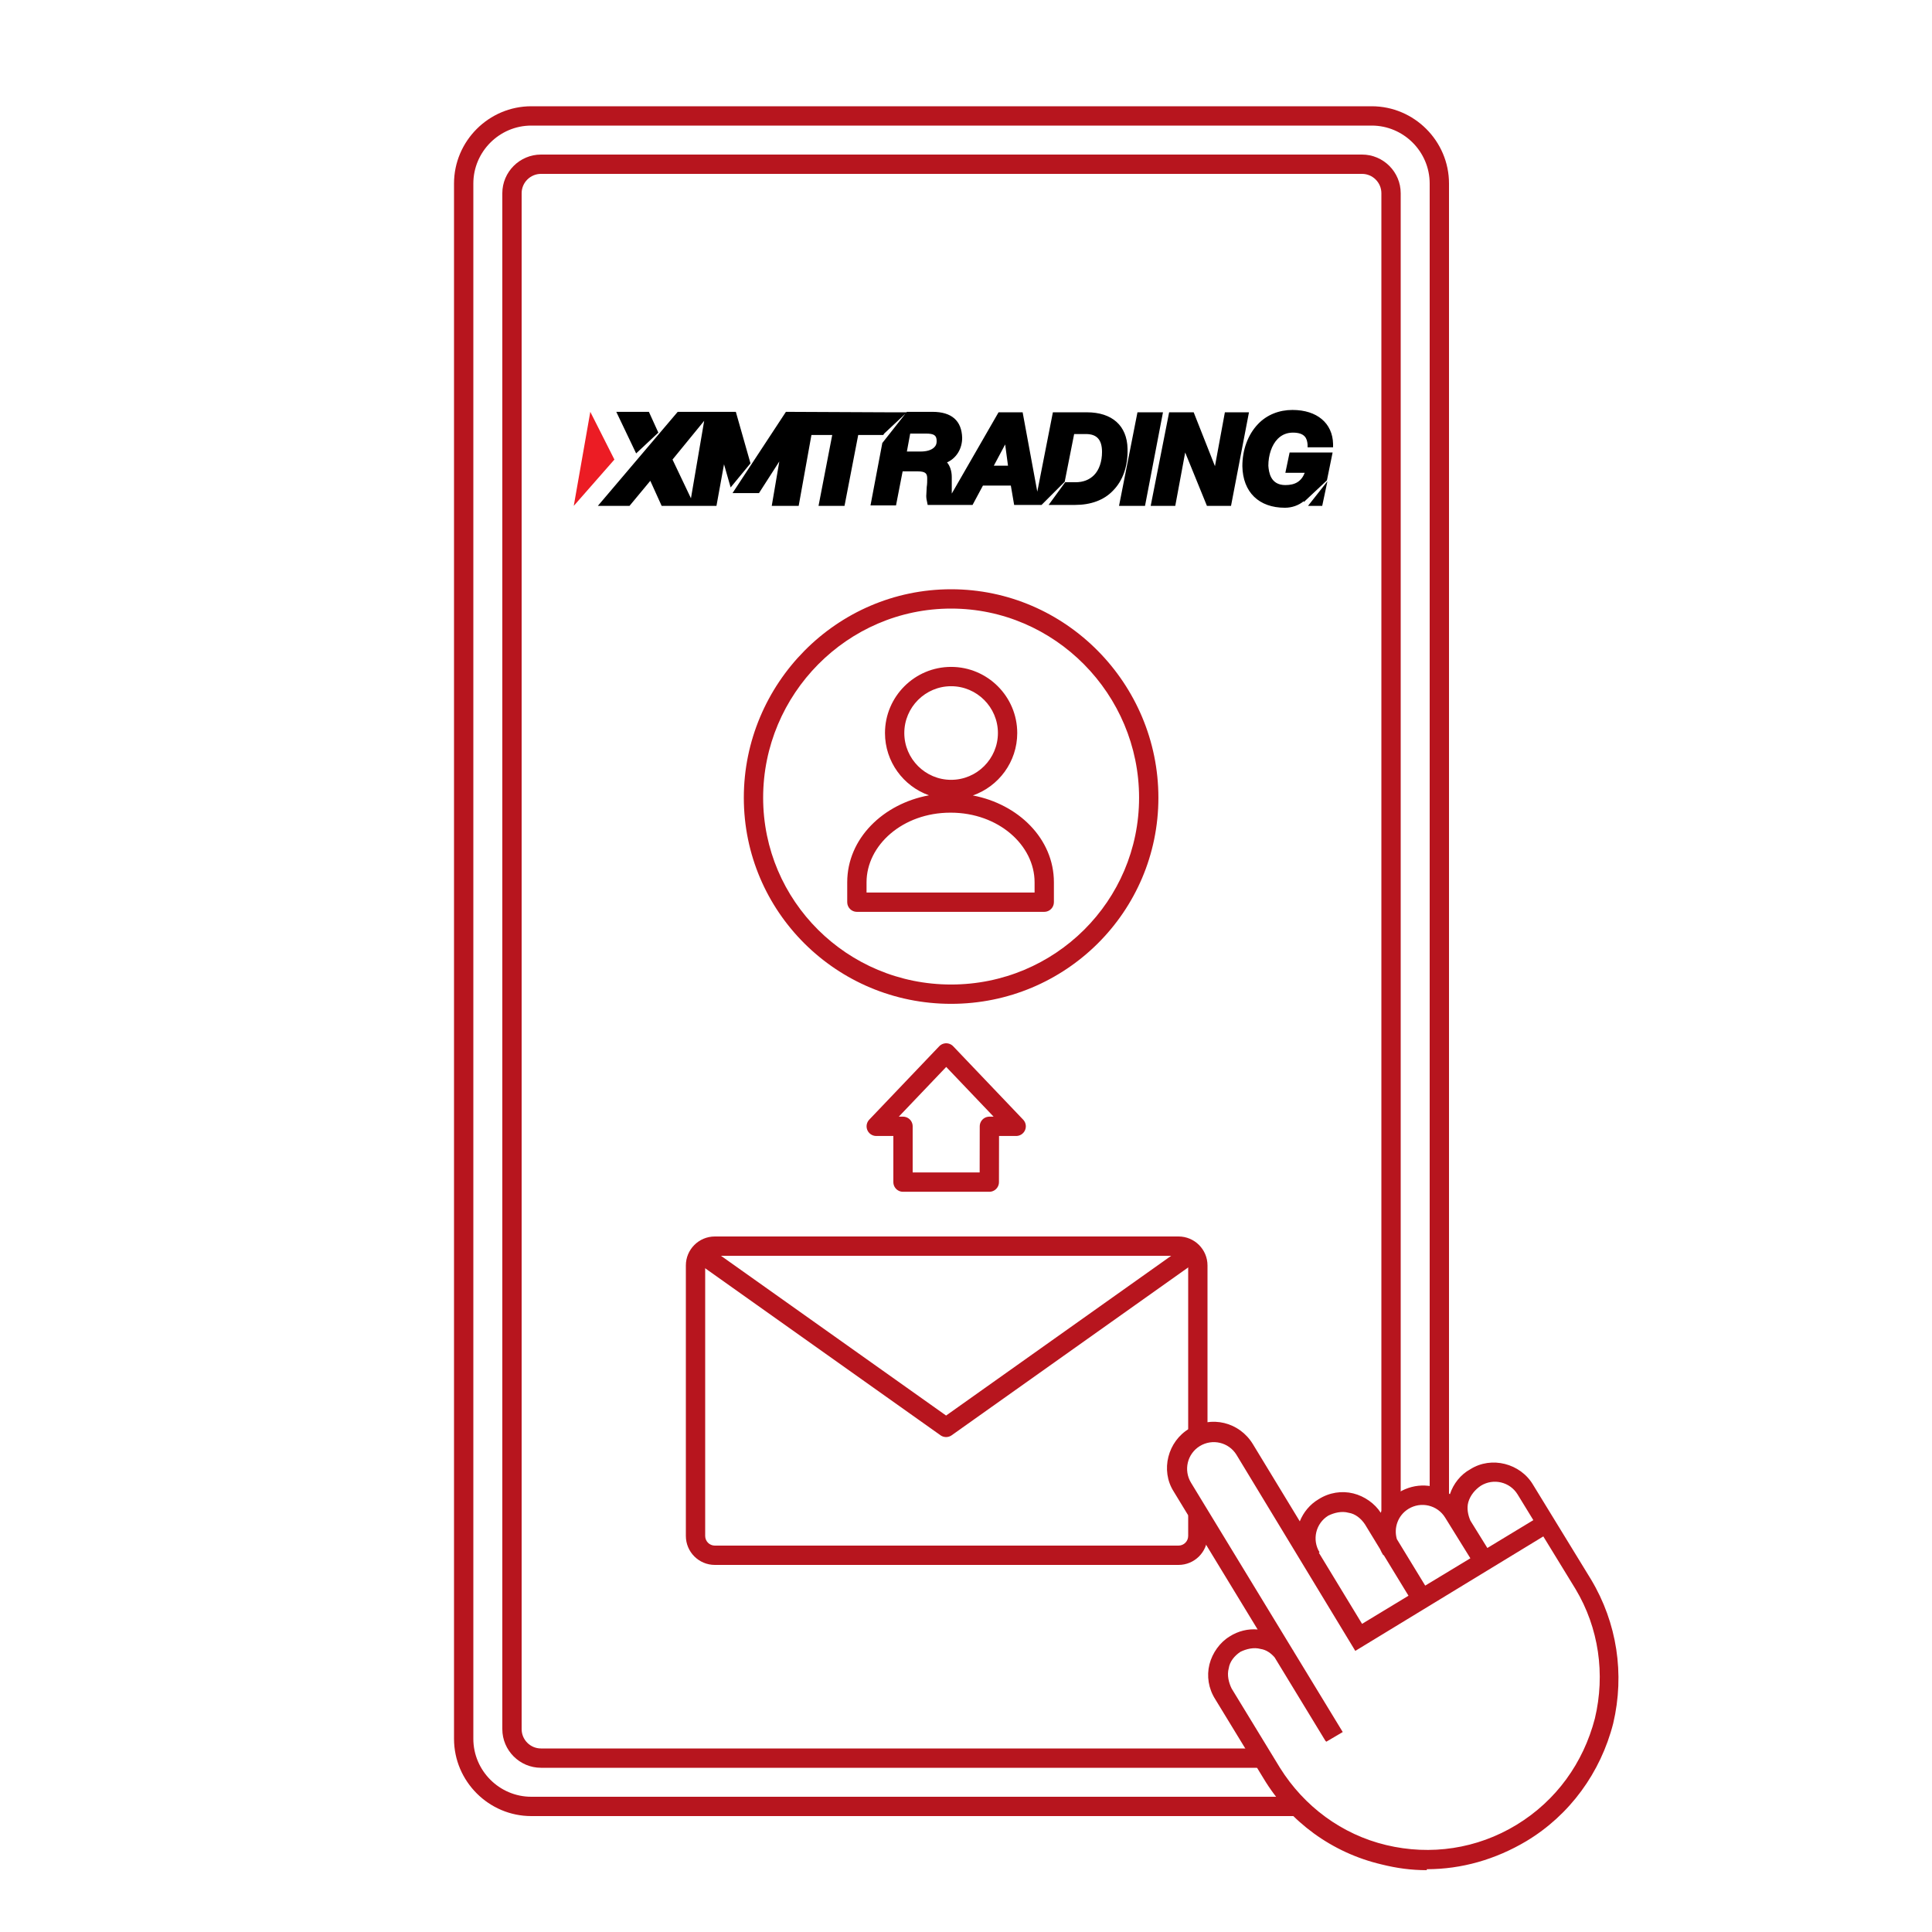 <svg width="200" height="200" viewBox="0 0 200 200" fill="none" xmlns="http://www.w3.org/2000/svg">
<path d="M130.1 181H56C54.9 181 54 180.1 54 179V20C54 18.9 54.9 18 56 18H141C142.1 18 143 18.9 143 20V158.7L144.1 160.4C143.1 158.7 143.5 156.6 145 155.5V20C145 17.8 143.2 16 141 16H56C53.8 16 52 17.8 52 20V179C52 181.2 53.8 183 56 183H131.3L130.1 181Z" fill="#B7151E"/>
<path d="M133.4 186H55C51.7 186 49 183.3 49 180V19C49 15.7 51.7 13 55 13H142C145.3 13 148 15.7 148 19V154.8C148.8 154.9 149.5 155.3 150 155.9V19C150 14.6 146.4 11 142 11H55C50.6 11 47 14.6 47 19V180C47 184.4 50.6 188 55 188H135.3C134.6 187.4 134 186.7 133.4 186Z" fill="#B7151E"/>
<path d="M123.1 147.9C125.4 146.5 128.3 147.2 129.7 149.5L134.554 157.489C134.929 156.555 135.596 155.734 136.5 155.2C137.6 154.5 138.9 154.3 140.1 154.6C141.259 154.89 142.322 155.647 142.934 156.599C143.321 155.744 143.958 154.997 144.8 154.5C146.522 153.451 148.581 153.581 150.095 154.678C150.448 153.606 151.2 152.645 152.2 152.099C154.4 150.7 157.4 151.5 158.7 153.7L164.7 163.5C167.4 168 168.2 173.3 167 178.4C165.7 183.5 162.5 187.9 158 190.599C154.8 192.499 151.3 193.5 147.7 193.5V193.599C146.1 193.599 144.6 193.4 143 193C137.9 191.8 133.5 188.599 130.8 184.099L125.8 175.9C125.1 174.8 124.9 173.5 125.2 172.3C125.5 171.1 126.3 170 127.3 169.4C128.186 168.836 129.202 168.597 130.19 168.682L121.5 154.4C120.1 152.2 120.9 149.2 123.1 147.9ZM128 150.6C127.2 149.3 125.5 148.9 124.2 149.7C122.9 150.5 122.5 152.2 123.3 153.5L133.83 170.805C133.853 170.836 133.878 170.868 133.9 170.9L133.891 170.905L139 179.3L137.3 180.3L137.2 180.2L131.952 171.577C131.569 171.129 131.069 170.781 130.5 170.7C129.8 170.5 129 170.7 128.4 171C127.8 171.4 127.3 172 127.2 172.7C127 173.4 127.2 174.2 127.5 174.8L132.5 183C135 187 138.9 189.9 143.5 191C148.1 192.1 152.9 191.4 157 188.9C161.1 186.4 163.9 182.5 165.1 177.9C166.2 173.3 165.5 168.5 163.1 164.5L159.763 159.049L140.3 170.9L128 150.6ZM139.6 156.6C138.9 156.4 138.1 156.6 137.5 156.9C136.2 157.7 135.801 159.4 136.6 160.7L136.529 160.741L141 168.1L145.807 165.189L143.238 160.977L143.2 161C143.069 160.794 142.956 160.58 142.863 160.362L141.301 157.8C140.901 157.2 140.3 156.701 139.6 156.6ZM149.6 157.099C148.8 155.8 147.1 155.4 145.8 156.2C144.714 156.868 144.259 158.164 144.603 159.33L147.537 164.141L152.212 161.312L149.6 157.099ZM157.1 154.7C156.3 153.4 154.6 153 153.3 153.8C152.7 154.2 152.2 154.8 152 155.5C151.82 156.13 151.965 156.841 152.215 157.415L153.971 160.247L158.731 157.364L157.1 154.7Z" fill="#B7151E"/>
<path d="M61.108 42.633L63.603 47.573L59.396 52.367L61.108 42.633Z" fill="#EC1C24"/>
<path d="M133.793 42.438C136.337 42.438 137.951 43.807 138 45.959V46.302H135.359V46.008C135.31 45.421 135.113 44.785 133.842 44.785C133.255 44.785 132.718 44.981 132.278 45.421C131.642 46.057 131.299 47.133 131.299 48.209C131.348 48.845 131.495 50.215 133.06 50.215C134.087 50.215 134.723 49.824 135.066 48.943H133.06L133.5 46.84H137.951L137.364 49.726L134.967 51.976V51.878C134.429 52.318 133.744 52.562 133.011 52.562C130.321 52.562 128.657 50.948 128.609 48.258C128.609 46.546 129.196 44.981 130.223 43.905C131.152 42.927 132.424 42.438 133.793 42.438ZM77.69 47.965L75.636 50.459L74.95 48.062L74.168 52.367H68.494L67.32 49.774L65.168 52.367H61.891L70.157 42.633H76.173L77.69 47.965ZM96.522 42.633C98.527 42.633 99.554 43.562 99.603 45.323C99.603 46.448 99.016 47.427 98.037 47.867C98.331 48.209 98.526 48.747 98.527 49.383V51.095L103.369 42.682H105.863L107.38 50.899L108.994 42.682H112.516C115.108 42.682 116.674 44.052 116.723 46.448C116.772 48.258 116.233 49.775 115.206 50.802C114.277 51.78 112.907 52.27 111.293 52.27H108.554L110.266 49.921H111.342C112.125 49.921 112.761 49.677 113.25 49.188C113.788 48.65 114.081 47.769 114.081 46.791C114.081 45.519 113.543 44.932 112.418 44.932H111.195L110.217 49.872L107.82 52.27H104.984L104.641 50.264H101.755L100.679 52.27H96.032L95.984 52.024C95.935 51.829 95.886 51.584 95.886 51.34C95.886 51.046 95.935 50.704 95.935 50.41C95.984 50.117 95.984 49.824 95.984 49.53C95.984 49.041 95.837 48.796 95.005 48.796H93.44L92.755 52.318H90.114L91.337 45.861L93.733 42.819L91.532 44.883L91.435 45.03H88.842L87.424 52.367H84.734L86.152 45.03H83.999L82.679 52.367H79.891L80.674 47.769L78.57 51.046H75.831L81.359 42.633L91.973 42.682H93.842L93.88 42.633H96.522ZM118.532 52.367H115.842L117.75 42.682H120.391L118.532 52.367ZM125.772 48.258L126.799 42.682H129.293L127.435 52.367H124.941L122.69 46.84L121.663 52.367H119.119L121.028 42.682H123.57L125.772 48.258ZM136.875 52.367H135.407L137.413 49.823L136.875 52.367ZM69.619 47.573L71.527 51.584L72.897 43.562L69.619 47.573ZM102.88 48.209H104.348L104.054 46.008L102.88 48.209ZM68.152 44.785L65.853 46.938L63.798 42.633H67.173L68.152 44.785ZM94.223 44.883L93.88 46.742H95.299C95.935 46.742 96.424 46.595 96.717 46.302C96.913 46.106 96.962 45.91 96.962 45.666C96.962 45.079 96.717 44.883 95.837 44.883H94.223Z" fill="black"/>
<path d="M102.422 116.596H105.193L97.951 109L90.708 116.596H93.479V122.373H102.412L102.422 116.596Z" stroke="#B7151E" stroke-width="2" stroke-linecap="round" stroke-linejoin="round"/>
<path d="M72.649 129.816L97.939 147.763L123.228 129.816" stroke="#B7151E" stroke-width="2" stroke-linecap="round" stroke-linejoin="round"/>
<path d="M123 131C123 130.448 122.552 130 122 130H74C73.448 130 73 130.448 73 131V159C73 159.552 73.448 160 74 160H122C122.552 160 123 159.552 123 159V156.871H125V159C125 160.657 123.657 162 122 162H74C72.343 162 71 160.657 71 159V131C71 129.343 72.343 128 74 128H122C123.657 128 125 129.343 125 131V148.097H123V131Z" fill="#B7151E"/>
<path d="M98.458 61C110.332 61 119.917 70.789 119.917 82.578C119.917 94.382 110.317 103.917 98.458 103.917C86.599 103.917 77 94.382 77 82.578C77 70.79 86.584 61 98.458 61ZM98.458 63C87.708 63 79 71.875 79 82.578C79 93.266 87.693 101.917 98.458 101.917C109.224 101.917 117.917 93.266 117.917 82.578C117.917 71.875 109.208 63 98.458 63ZM98.459 69.037C102.233 69.037 105.304 72.109 105.304 75.883C105.304 78.868 103.381 81.411 100.71 82.345C105.411 83.239 109.1 86.819 109.1 91.338V93.395C109.099 93.947 108.652 94.395 108.1 94.395H88.704C88.152 94.395 87.704 93.947 87.704 93.395V91.338C87.704 86.796 91.43 83.203 96.165 82.331C93.516 81.386 91.614 78.853 91.613 75.883C91.613 72.109 94.685 69.037 98.459 69.037ZM98.391 84.127C93.434 84.127 89.704 87.506 89.704 91.338V92.395H107.1V91.338C107.1 87.505 103.369 84.127 98.412 84.127H98.391ZM98.459 71.037C95.79 71.037 93.613 73.213 93.613 75.883C93.614 78.552 95.79 80.728 98.459 80.728C101.128 80.727 103.303 78.552 103.304 75.883C103.304 73.213 101.128 71.037 98.459 71.037Z" fill="#B7151E"/>
</svg>
